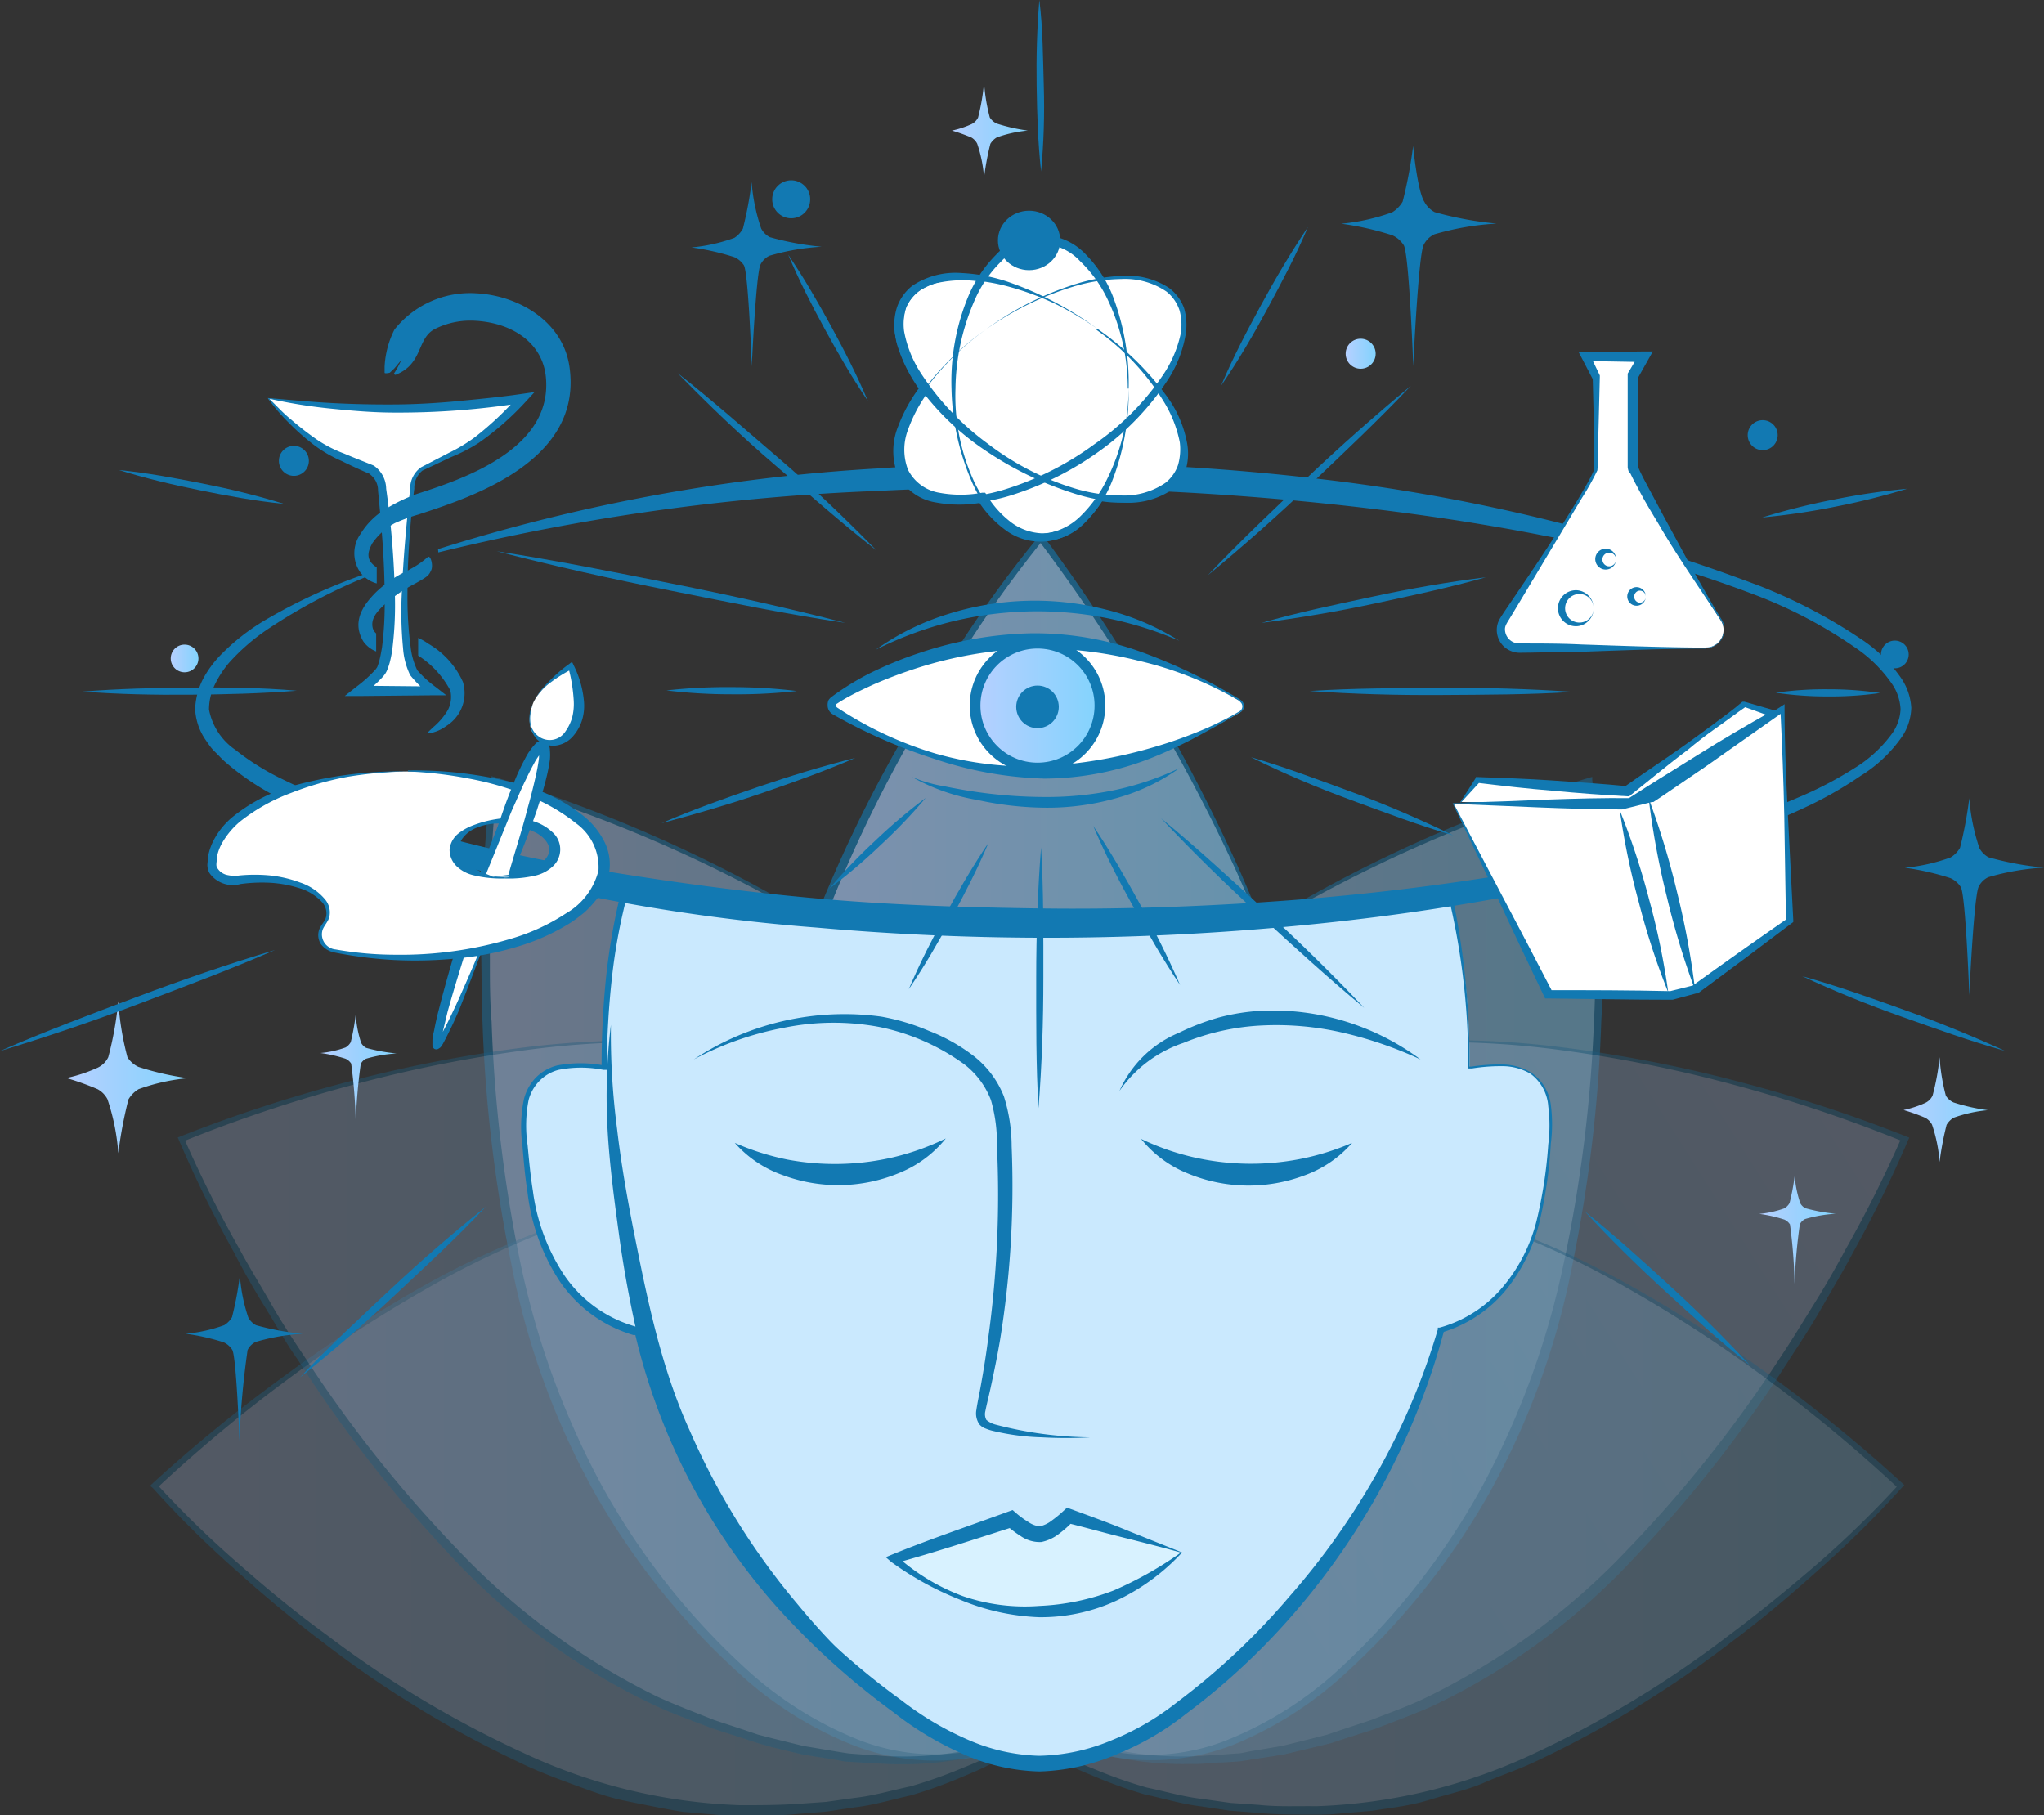 <?xml version="1.0" encoding="UTF-8"?> <svg xmlns="http://www.w3.org/2000/svg" xmlns:xlink="http://www.w3.org/1999/xlink" viewBox="0 0 143.07 127.07"><rect x="0" y="0" width="143.07" height="127.07" fill="#333333" stroke="none"/> <defs> <style>.cls-1{opacity:0.6;}.cls-2{opacity:0.7;}.cls-3{fill:url(#New_Gradient_Swatch_1);}.cls-4{fill:#1279b2;}.cls-5{fill:url(#New_Gradient_Swatch_1-2);}.cls-6{opacity:0.4;}.cls-7{fill:url(#New_Gradient_Swatch_1-3);}.cls-8{fill:url(#New_Gradient_Swatch_1-4);}.cls-9{fill:url(#New_Gradient_Swatch_1-5);}.cls-10{fill:url(#New_Gradient_Swatch_1-6);}.cls-11{fill:url(#New_Gradient_Swatch_1-7);}.cls-12{fill:#cae9fe;}.cls-13{fill:#d8f2ff;}.cls-14{fill:#fff;}.cls-15{fill:url(#New_Gradient_Swatch_1-8);}.cls-16{fill:url(#New_Gradient_Swatch_1-9);}.cls-17{fill:url(#New_Gradient_Swatch_1-10);}.cls-18{fill:url(#New_Gradient_Swatch_1-11);}.cls-19{fill:url(#New_Gradient_Swatch_1-12);}.cls-20{fill:url(#New_Gradient_Swatch_1-13);}.cls-21{fill:url(#New_Gradient_Swatch_1-14);}.cls-22{fill:url(#New_Gradient_Swatch_1-15);}.cls-23{fill:url(#New_Gradient_Swatch_1-16);}.cls-24{stroke:#1279b2;stroke-miterlimit:10;stroke-width:0.75px;fill:url(#New_Gradient_Swatch_1-17);}</style> <linearGradient id="New_Gradient_Swatch_1" x1="33.96" y1="88.84" x2="81.82" y2="88.84" gradientUnits="userSpaceOnUse"> <stop offset="0" stop-color="#b6d0ff"></stop> <stop offset="1" stop-color="#82d3fd"></stop> </linearGradient> <linearGradient id="New_Gradient_Swatch_1-2" x1="64.08" y1="88.84" x2="111.94" y2="88.84" xlink:href="#New_Gradient_Swatch_1"></linearGradient> <linearGradient id="New_Gradient_Swatch_1-3" x1="126.53" y1="75.85" x2="76.28" y2="107.6" xlink:href="#New_Gradient_Swatch_1"></linearGradient> <linearGradient id="New_Gradient_Swatch_1-4" x1="63.63" y1="105.06" x2="133.01" y2="105.06" xlink:href="#New_Gradient_Swatch_1"></linearGradient> <linearGradient id="New_Gradient_Swatch_1-5" x1="10.78" y1="105.06" x2="80.16" y2="105.06" xlink:href="#New_Gradient_Swatch_1"></linearGradient> <linearGradient id="New_Gradient_Swatch_1-6" x1="12.7" y1="98.05" x2="83.45" y2="98.05" xlink:href="#New_Gradient_Swatch_1"></linearGradient> <linearGradient id="New_Gradient_Swatch_1-7" x1="52.56" y1="79.55" x2="93.15" y2="79.55" xlink:href="#New_Gradient_Swatch_1"></linearGradient> <linearGradient id="New_Gradient_Swatch_1-8" x1="113.38" y1="63.1" x2="116.76" y2="63.1" xlink:href="#New_Gradient_Swatch_1"></linearGradient> <linearGradient id="New_Gradient_Swatch_1-9" x1="115.4" y1="62.6" x2="118.63" y2="62.6" xlink:href="#New_Gradient_Swatch_1"></linearGradient> <linearGradient id="New_Gradient_Swatch_1-10" x1="4.65" y1="75.38" x2="13.15" y2="75.38" xlink:href="#New_Gradient_Swatch_1"></linearGradient> <linearGradient id="New_Gradient_Swatch_1-11" x1="133.25" y1="77.72" x2="139.13" y2="77.72" xlink:href="#New_Gradient_Swatch_1"></linearGradient> <linearGradient id="New_Gradient_Swatch_1-12" x1="66.6" y1="9.11" x2="71.94" y2="9.11" xlink:href="#New_Gradient_Swatch_1"></linearGradient> <linearGradient id="New_Gradient_Swatch_1-13" x1="123.13" y1="86.09" x2="128.48" y2="86.09" xlink:href="#New_Gradient_Swatch_1"></linearGradient> <linearGradient id="New_Gradient_Swatch_1-14" x1="22.42" y1="74.82" x2="27.77" y2="74.82" xlink:href="#New_Gradient_Swatch_1"></linearGradient> <linearGradient id="New_Gradient_Swatch_1-15" x1="11.95" y1="46.09" x2="13.89" y2="46.09" xlink:href="#New_Gradient_Swatch_1"></linearGradient> <linearGradient id="New_Gradient_Swatch_1-16" x1="94.18" y1="24.76" x2="96.29" y2="24.76" xlink:href="#New_Gradient_Swatch_1"></linearGradient> <linearGradient id="New_Gradient_Swatch_1-17" x1="68.26" y1="49.39" x2="76.99" y2="49.39" xlink:href="#New_Gradient_Swatch_1"></linearGradient> </defs> <title>Asset 3</title> <g id="Layer_2" data-name="Layer 2"> <g id="Layer_1-2" data-name="Layer 1"> <g class="cls-1"> <g class="cls-2"> <path class="cls-3" d="M74,80.26c11.1,18,9.54,32.46.84,39.4s-21.24,3.69-32.34-14.27-8.35-47.61-7.86-50.75C34.61,54.63,62.87,62.31,74,80.26Z"></path> <path class="cls-4" d="M74,80.26a56.93,56.93,0,0,1,6.86,15.43,36.11,36.11,0,0,1,1.09,8.4,23.25,23.25,0,0,1-1.59,8.32,18.07,18.07,0,0,1-4.88,6.91,15.63,15.63,0,0,1-7.6,3.73,15.84,15.84,0,0,1-8.43-1,26.26,26.26,0,0,1-7.24-4.49,50.76,50.76,0,0,1-10.66-13.2,53.81,53.81,0,0,1-5.78-16,100.2,100.2,0,0,1-2-16.86c-.07-1.41-.05-2.83-.08-4.24s0-2.83.08-4.24c.1-2.83.26-5.65.63-8.47l0-.22.22.06a99,99,0,0,1,21.9,9.66,72.07,72.07,0,0,1,9.66,7.07A46.44,46.44,0,0,1,74,80.26Zm0,0a46.39,46.39,0,0,0-7.81-9,71.93,71.93,0,0,0-9.7-7,98.7,98.7,0,0,0-21.9-9.45l.25-.16c-.34,2.78-.48,5.61-.55,8.42-.06,1.41,0,2.82,0,4.23s0,2.82.12,4.22A99.6,99.6,0,0,0,36.4,88.28,57.69,57.69,0,0,0,42.13,104a50.16,50.16,0,0,0,10.42,13.12,25.75,25.75,0,0,0,7.06,4.46,14.6,14.6,0,0,0,15.63-2.56,17.76,17.76,0,0,0,4.85-6.75,23,23,0,0,0,1.64-8.21,35.94,35.94,0,0,0-1-8.37A56.86,56.86,0,0,0,74,80.26Z"></path> </g> <g class="cls-2"> <path class="cls-5" d="M71.92,80.26c-11.1,18-9.54,32.46-.84,39.4s21.24,3.69,32.34-14.27,8.35-47.61,7.86-50.75C111.28,54.63,83,62.31,71.92,80.26Z"></path> <path class="cls-4" d="M71.92,80.26A56.86,56.86,0,0,0,65.2,95.73a35.94,35.94,0,0,0-1,8.37,23,23,0,0,0,1.64,8.21,17.76,17.76,0,0,0,4.85,6.75,14.6,14.6,0,0,0,15.63,2.56,25.75,25.75,0,0,0,7.06-4.46A50.16,50.16,0,0,0,103.77,104a57.69,57.69,0,0,0,5.72-15.76,99.6,99.6,0,0,0,2.08-16.74c.08-1.41.08-2.82.12-4.22s0-2.82,0-4.23c-.07-2.81-.21-5.64-.55-8.42l.25.16a98.7,98.7,0,0,0-21.9,9.45,71.93,71.93,0,0,0-9.7,7A46.39,46.39,0,0,0,71.92,80.26Zm0,0a46.43,46.43,0,0,1,7.75-9.09,72.07,72.07,0,0,1,9.66-7.07,99,99,0,0,1,21.9-9.66l.22-.06,0,.22c.37,2.82.53,5.64.63,8.47.07,1.41.05,2.83.08,4.24s0,2.83-.08,4.24a100.2,100.2,0,0,1-2,16.86,53.81,53.81,0,0,1-5.78,16,50.76,50.76,0,0,1-10.66,13.2,26.26,26.26,0,0,1-7.24,4.49A15.84,15.84,0,0,1,78,123a15.63,15.63,0,0,1-7.6-3.73,18.07,18.07,0,0,1-4.88-6.91A23.25,23.25,0,0,1,64,104.1a36.11,36.11,0,0,1,1.09-8.4A56.93,56.93,0,0,1,71.92,80.26Z"></path> </g> <g class="cls-6"> <path class="cls-7" d="M85.18,75.77C66,84.13,59.75,98,63.8,110s16.83,17.61,36,9.25,32.31-36.42,33.53-39.52C133.37,79.73,104.39,67.41,85.18,75.77Z"></path> <path class="cls-4" d="M85.18,75.77a48.32,48.32,0,0,0-14.51,9.56c-4.06,4.11-7.18,9.4-7.77,15.21a21.78,21.78,0,0,0,.83,8.58,20.24,20.24,0,0,0,4.09,7.55,17.68,17.68,0,0,0,7,4.86,22.39,22.39,0,0,0,8.47,1.41c.72,0,1.44-.09,2.16-.12l1.08-.08c.36,0,.71-.11,1.07-.17l2.14-.36,2.11-.52,1.05-.27,1-.34,2.06-.68c1.35-.53,2.71-1,4-1.64a48.84,48.84,0,0,0,13.9-10.23,90.87,90.87,0,0,0,10.82-13.62c.81-1.21,1.56-2.46,2.33-3.69s1.49-2.5,2.18-3.78a85,85,0,0,0,3.9-7.79l.11.25A100.34,100.34,0,0,0,121.6,76a93.44,93.44,0,0,0-12.1-2.46,62.18,62.18,0,0,0-12.32-.48A37.31,37.31,0,0,0,85.18,75.77Zm0,0a37.36,37.36,0,0,1,12-2.81,62.33,62.33,0,0,1,12.36.38,93.68,93.68,0,0,1,12.15,2.37,100.64,100.64,0,0,1,11.77,3.85l.18.07-.08.18a85.28,85.28,0,0,1-3.86,7.87c-.68,1.29-1.44,2.54-2.16,3.81S126,94,125.22,95.2A91.46,91.46,0,0,1,114.43,109a46.4,46.4,0,0,1-14.1,10.39c-1.34.6-2.72,1.1-4.08,1.63l-2.1.67-1,.33-1.07.26-2.14.51c-.72.13-1.45.23-2.18.35-.36.05-.72.12-1.09.16l-1.1.07c-.73,0-1.47.14-2.2.1A22.9,22.9,0,0,1,74.67,122a18.13,18.13,0,0,1-7.16-5,20.62,20.62,0,0,1-4.11-7.72,22.09,22.09,0,0,1-.77-8.71,22.56,22.56,0,0,1,2.67-8.32,29.91,29.91,0,0,1,5.27-7A48.39,48.39,0,0,1,85.18,75.77Z"></path> </g> <g class="cls-6"> <path class="cls-8" d="M91.83,83.37c-19.16.49-28.43,10.44-28.2,22.41s9.9,21.44,29.06,20.95S131.08,106.29,133,104C133,104,111,82.88,91.83,83.37Z"></path> <path class="cls-4" d="M91.83,83.37A40.74,40.74,0,0,0,76.3,86.68a21.19,21.19,0,0,0-11,11,19.44,19.44,0,0,0-1.45,7.75,20.43,20.43,0,0,0,1.54,7.72,20,20,0,0,0,11.13,10.65,32.25,32.25,0,0,0,3.73,1.32c1.29.27,2.57.65,3.89.8l2,.28,2,.14c1.32.14,2.65.07,4,.09a38.73,38.73,0,0,0,15.3-3.72A73.32,73.32,0,0,0,121,114.48c2.14-1.59,4.19-3.28,6.19-5a70.37,70.37,0,0,0,5.71-5.56v.28a103.67,103.67,0,0,0-9-7.5A95.17,95.17,0,0,0,114,90.22a61.39,61.39,0,0,0-10.67-4.87A34.63,34.63,0,0,0,91.83,83.37Zm0,0a34.68,34.68,0,0,1,11.56,1.89A61.54,61.54,0,0,1,114.13,90a95.43,95.43,0,0,1,9.9,6.37,104,104,0,0,1,9.12,7.45l.14.13-.13.14a70.65,70.65,0,0,1-5.7,5.65c-2,1.79-4,3.51-6.17,5.12a73.92,73.92,0,0,1-13.68,8.38c-1.21.59-2.48,1-3.72,1.54s-2.57.81-3.85,1.21-2.64.55-4,.76l-2,.17a16.43,16.43,0,0,1-2,.1c-1.34,0-2.69,0-4-.12l-2-.16-2-.3c-1.34-.16-2.63-.56-3.94-.84a32.81,32.81,0,0,1-3.79-1.38,20.52,20.52,0,0,1-11.29-11,20.8,20.8,0,0,1-1.5-7.88A19.75,19.75,0,0,1,65,97.53a21.4,21.4,0,0,1,11.22-11A40.81,40.81,0,0,1,91.83,83.37Z"></path> </g> <g class="cls-6"> <path class="cls-9" d="M52,83.37c19.16.49,28.43,10.44,28.2,22.41s-9.9,21.44-29.06,20.95S12.71,106.29,10.78,104C10.78,104,32.8,82.88,52,83.37Z"></path> <path class="cls-4" d="M52,83.37a40.81,40.81,0,0,1,15.59,3.18,21.4,21.4,0,0,1,11.22,11,19.75,19.75,0,0,1,1.54,7.86,20.8,20.8,0,0,1-1.5,7.88,20.52,20.52,0,0,1-11.29,11,32.81,32.81,0,0,1-3.79,1.38c-1.31.29-2.61.69-3.94.84l-2,.3-2,.16c-1.34.15-2.68.09-4,.13a16.43,16.43,0,0,1-2-.1l-2-.17c-1.33-.21-2.65-.49-4-.76s-2.59-.75-3.85-1.21-2.52-.95-3.72-1.54a73.92,73.92,0,0,1-13.68-8.38c-2.13-1.61-4.19-3.33-6.17-5.12a70.65,70.65,0,0,1-5.7-5.65L10.5,104l.14-.13a104,104,0,0,1,9.12-7.45A95.43,95.43,0,0,1,29.66,90,61.54,61.54,0,0,1,40.4,85.26,34.68,34.68,0,0,1,52,83.37Zm0,0a34.63,34.63,0,0,0-11.53,2,61.39,61.39,0,0,0-10.67,4.87,95.18,95.18,0,0,0-9.82,6.43,103.68,103.68,0,0,0-9,7.5v-.28a70.38,70.38,0,0,0,5.71,5.56c2,1.76,4.05,3.45,6.19,5a73.32,73.32,0,0,0,13.63,8.19,38.73,38.73,0,0,0,15.3,3.72c1.32,0,2.65,0,4-.09l2-.14,2-.28c1.32-.14,2.59-.53,3.89-.8a32.26,32.26,0,0,0,3.73-1.32,20,20,0,0,0,11.13-10.65A20.43,20.43,0,0,0,80,105.39a19.44,19.44,0,0,0-1.45-7.75,21.19,21.19,0,0,0-11-11A40.74,40.74,0,0,0,52,83.37Z"></path> </g> <g class="cls-6"> <path class="cls-10" d="M60.89,75.77C80.1,84.13,86.32,98,82.27,110s-16.83,17.61-36,9.25S13.92,82.84,12.7,79.73C12.7,79.73,41.68,67.41,60.89,75.77Z"></path> <path class="cls-4" d="M60.89,75.77a48.39,48.39,0,0,1,14.6,9.46,29.91,29.91,0,0,1,5.27,7,22.56,22.56,0,0,1,2.67,8.32,22.09,22.09,0,0,1-.77,8.71,20.62,20.62,0,0,1-4.11,7.72,18.13,18.13,0,0,1-7.16,5,22.9,22.9,0,0,1-8.65,1.51c-.74,0-1.47-.07-2.2-.1l-1.1-.07c-.36,0-.73-.11-1.09-.16-.72-.12-1.45-.22-2.18-.35L54,122.29,53,122l-1-.33-2.1-.67c-1.37-.53-2.74-1-4.08-1.63A46.4,46.4,0,0,1,31.64,109,91.46,91.46,0,0,1,20.86,95.2C20,94,19.31,92.72,18.54,91.48S17.06,89,16.38,87.67a85.27,85.27,0,0,1-3.86-7.87l-.08-.18.18-.07A100.63,100.63,0,0,1,24.4,75.71a93.68,93.68,0,0,1,12.15-2.37A62.33,62.33,0,0,1,48.9,73,37.36,37.36,0,0,1,60.89,75.77Zm0,0a37.31,37.31,0,0,0-12-2.71,62.18,62.18,0,0,0-12.32.48A93.44,93.44,0,0,0,24.47,76a100.34,100.34,0,0,0-11.7,3.92l.11-.25a85,85,0,0,0,3.9,7.79c.69,1.28,1.46,2.52,2.18,3.78s1.52,2.48,2.33,3.69a90.87,90.87,0,0,0,10.82,13.62A48.84,48.84,0,0,0,46,118.76c1.31.6,2.67,1.11,4,1.64l2.06.68,1,.34,1.05.27,2.11.52,2.14.36c.36.06.71.12,1.07.17l1.08.08c.72,0,1.44.15,2.16.12a22.39,22.39,0,0,0,8.47-1.41,17.68,17.68,0,0,0,7-4.86,20.24,20.24,0,0,0,4.09-7.55,21.78,21.78,0,0,0,.83-8.58c-.59-5.81-3.7-11.1-7.77-15.21A48.32,48.32,0,0,0,60.89,75.77Z"></path> </g> <path class="cls-11" d="M93.15,86.87c0,23.14-9.09,34.58-20.29,34.58S52.56,110,52.56,86.87,70.76,40,72.86,37.66C72.86,37.66,93.15,63.73,93.15,86.87Z"></path> <path class="cls-4" d="M93.15,86.87a63.58,63.58,0,0,1-2.22,17.69,34.48,34.48,0,0,1-3.56,8.2,20.37,20.37,0,0,1-6.19,6.42A15.67,15.67,0,0,1,64.1,119,20.81,20.81,0,0,1,58,112.41a33.13,33.13,0,0,1-3.53-8.25,62.72,62.72,0,0,1-2.21-17.77,56.8,56.8,0,0,1,3.18-17.63,96.75,96.75,0,0,1,7.33-16.35c1.44-2.62,3-5.16,4.66-7.65a81.34,81.34,0,0,1,5.3-7.24l.16-.2.15.21a124.47,124.47,0,0,1,7.45,11.29,125.06,125.06,0,0,1,6.23,12,92.53,92.53,0,0,1,4.57,12.71A57.35,57.35,0,0,1,93.15,86.87Zm0,0a57.29,57.29,0,0,0-2-13.32A92.37,92.37,0,0,0,86.5,60.9,124.81,124.81,0,0,0,80.2,49a124.17,124.17,0,0,0-7.51-11.19H73A81.07,81.07,0,0,0,67.81,45c-1.61,2.5-3.16,5-4.58,7.65A96.14,96.14,0,0,0,56.07,69c-.5,1.4-.82,2.85-1.25,4.27s-.63,2.89-1,4.34-.43,2.93-.66,4.39-.18,3-.28,4.43A62.13,62.13,0,0,0,55,104a32.63,32.63,0,0,0,3.42,8.16,20.37,20.37,0,0,0,5.93,6.46,15.33,15.33,0,0,0,16.71.33,20.14,20.14,0,0,0,6.16-6.3,34.31,34.31,0,0,0,3.61-8.13A63.51,63.51,0,0,0,93.15,86.87Z"></path> </g> <path class="cls-12" d="M107.13,75.11c-1.14-.73-2.7-.57-4.09-.38h-.18a52.63,52.63,0,0,0-1.44-12.64A171.35,171.35,0,0,1,72,64.56a170,170,0,0,1-28.28-2.32,45.78,45.78,0,0,0-1.42,10c0,.83,0,1.67-.05,2.5h-.05c-1.39-.19-2.95-.35-4.09.38-1.51,1-1.52,2.91-1.38,4.56a24.11,24.11,0,0,0,1.57,7.89,9.68,9.68,0,0,0,6.14,5.55h.3c2,8,6.37,18.08,19,27,1.89,1.33,5.37,3.36,9.13,3.36a17,17,0,0,0,9-3.2,50.74,50.74,0,0,0,19-27.15,9.69,9.69,0,0,0,6.08-5.53,24.11,24.11,0,0,0,1.57-7.89C108.66,78,108.64,76.07,107.13,75.11Z"></path> <path class="cls-4" d="M107.11,75.15a3.88,3.88,0,0,0-2-.52,12.59,12.59,0,0,0-2.08.16h-.26v-.07a50.2,50.2,0,0,0-1.54-12.6l.2.13A158.56,158.56,0,0,1,72.59,65c-4.84,0-9.68-.18-14.5-.62s-9.62-1.06-14.38-1.92L44,62.3a39.78,39.78,0,0,0-1.17,6.16,59.56,59.56,0,0,0-.36,6.27v.16h-.23a8,8,0,0,0-3.15,0,2.87,2.87,0,0,0-1.31.75A3,3,0,0,0,37,77a9.31,9.31,0,0,0-.07,3.16c.1,1.07.2,2.14.37,3.2a13.91,13.91,0,0,0,2.2,5.91,9,9,0,0,0,5,3.59H45L45,93A43.37,43.37,0,0,0,55.1,111.87a52.06,52.06,0,0,0,8,7.15,21.57,21.57,0,0,0,4.57,2.72,13.25,13.25,0,0,0,5.06,1.16,13.7,13.7,0,0,0,5.09-1.09,18.37,18.37,0,0,0,4.57-2.66,48.1,48.1,0,0,0,7.83-7.36A50.87,50.87,0,0,0,96.44,103a48,48,0,0,0,4.2-9.94l0-.13.13,0a8.84,8.84,0,0,0,4.38-2.8,11.53,11.53,0,0,0,2.41-4.71,31.4,31.4,0,0,0,.81-5.31,10.47,10.47,0,0,0,0-2.67A3.09,3.09,0,0,0,107.11,75.15Zm.05-.08a3.21,3.21,0,0,1,1.39,2.27,10.6,10.6,0,0,1,0,2.71,31.56,31.56,0,0,1-.76,5.35,12.21,12.21,0,0,1-2.36,4.87,9.25,9.25,0,0,1-4.51,3l.17-.17A49.84,49.84,0,0,1,91,112.43a47.62,47.62,0,0,1-8,7.55,19.42,19.42,0,0,1-4.8,2.8A14.72,14.72,0,0,1,72.77,124a13.86,13.86,0,0,1-5.47-1.27,22.58,22.58,0,0,1-4.74-2.86,53,53,0,0,1-8.14-7.34,43.81,43.81,0,0,1-10-19.3l.29.22h-.38a9.48,9.48,0,0,1-5.23-3.88,14.4,14.4,0,0,1-2.18-6.13c-.17-1.07-.26-2.15-.35-3.22a9.61,9.61,0,0,1,.1-3.27,3.34,3.34,0,0,1,.8-1.48A3.19,3.19,0,0,1,39,74.58a8.7,8.7,0,0,1,3.27,0h0l-.16.15a59.9,59.9,0,0,1,.31-6.31,44.79,44.79,0,0,1,1.11-6.23l0-.19.2,0c4.76.76,9.56,1.29,14.37,1.62s9.62.51,14.44.47,9.64-.18,14.44-.55,9.6-.88,14.37-1.65l.16,0,0,.15a55.8,55.8,0,0,1,1.35,12.69l-.07-.07H103a12.71,12.71,0,0,1,2.1-.15A4,4,0,0,1,107.16,75.07Z"></path> <path class="cls-4" d="M51.43,80a17.87,17.87,0,0,0,3.69,1.17A18,18,0,0,0,62.56,81a17.65,17.65,0,0,0,3.64-1.31,8,8,0,0,1-3.27,2.42,11.1,11.1,0,0,1-8.13.15A8,8,0,0,1,51.43,80Z"></path> <path class="cls-4" d="M94.64,80a8,8,0,0,1-3.37,2.29,11.1,11.1,0,0,1-8.13-.15,8,8,0,0,1-3.27-2.42A17.65,17.65,0,0,0,83.51,81a18,18,0,0,0,7.44.14A17.87,17.87,0,0,0,94.64,80Z"></path> <path class="cls-4" d="M48.56,74.16a19.09,19.09,0,0,1,13.12-3,15.32,15.32,0,0,1,3.34,1,12.58,12.58,0,0,1,3.07,1.71,6.69,6.69,0,0,1,2.18,2.88,11.65,11.65,0,0,1,.54,3.49A67.19,67.19,0,0,1,70,93.79c-.19,1.12-.42,2.24-.66,3.35-.12.55-.27,1.13-.37,1.64a.86.86,0,0,0,.07.61,1.68,1.68,0,0,0,.61.32,27.05,27.05,0,0,0,6.66.9,30.5,30.5,0,0,1-3.4,0,16.45,16.45,0,0,1-3.41-.45A3.14,3.14,0,0,1,69,100a1.06,1.06,0,0,1-.45-.3,1.35,1.35,0,0,1-.21-1c.09-.61.21-1.12.31-1.69.2-1.11.38-2.22.52-3.34a72.71,72.71,0,0,0,.61-13.47A10.79,10.79,0,0,0,69.36,77a5.76,5.76,0,0,0-1.85-2.49,15.31,15.31,0,0,0-6-2.63,17.35,17.35,0,0,0-6.63.06A21.94,21.94,0,0,0,48.56,74.16Z"></path> <path class="cls-4" d="M99.43,74.16A27.71,27.71,0,0,0,94,72.29a20.67,20.67,0,0,0-5.64-.51A16.5,16.5,0,0,0,82.84,73a8.89,8.89,0,0,0-4.48,3.36,7.79,7.79,0,0,1,4.17-4.07,16.49,16.49,0,0,1,2.79-1.07,14.73,14.73,0,0,1,3-.47,17.23,17.23,0,0,1,5.89.76A17.43,17.43,0,0,1,99.43,74.16Z"></path> <path class="cls-13" d="M82.69,108.68A15.31,15.31,0,0,1,73,112.79a15.84,15.84,0,0,1-10.43-3.68l8.2-2.79s1.21,1.08,2,1.06,2.05-1.29,2.05-1.29Z"></path> <path class="cls-4" d="M82.74,108.67A14.87,14.87,0,0,1,78.23,112a12.59,12.59,0,0,1-5.5,1.2A15.79,15.79,0,0,1,67.26,112a21.93,21.93,0,0,1-4.88-2.67L62,109l.48-.2c2.68-1.09,5.4-2,8.12-3l.28-.1.24.21a6.42,6.42,0,0,0,.88.64,1.65,1.65,0,0,0,.78.29,2.07,2.07,0,0,0,.82-.39,8.38,8.38,0,0,0,.85-.7l.24-.22.26.1c1.37.5,2.75,1,4.05,1.54Zm-.1,0c-1.44-.4-2.83-.75-4.15-1.08s-2.59-.69-3.86-1l.5-.13a6.88,6.88,0,0,1-.95.86,3,3,0,0,1-1.3.62,2.35,2.35,0,0,1-1.44-.42,7.42,7.42,0,0,1-1-.76l.52.11c-2.75.88-5.49,1.78-8.28,2.55l.09-.49a14.4,14.4,0,0,0,4.64,2.8,13.35,13.35,0,0,0,5.33.68,16.44,16.44,0,0,0,5.21-1.08A26.13,26.13,0,0,0,82.64,108.69Z"></path> <path class="cls-4" d="M30.66,38.44a126.24,126.24,0,0,1,30.79-5.65,165.45,165.45,0,0,1,31.37.79,128.39,128.39,0,0,1,30.44,7.47,36.7,36.7,0,0,1,7,3.68,10.26,10.26,0,0,1,2.86,2.81,4.12,4.12,0,0,1,.66,2,3.82,3.82,0,0,1-.63,2,9.82,9.82,0,0,1-2.92,2.77,27.51,27.51,0,0,1-3.44,2,56.51,56.51,0,0,1-7.33,2.89A111.71,111.71,0,0,1,104.15,63c-5.16.92-10.36,1.57-15.58,2a182.63,182.63,0,0,1-31.4-.07A130.86,130.86,0,0,1,26.34,58.8a44.71,44.71,0,0,1-7.26-3.18,18.54,18.54,0,0,1-3.32-2.29c-.26-.23-.49-.49-.74-.73s-.45-.55-.65-.84a4.13,4.13,0,0,1-.71-2.11,5,5,0,0,1,.54-2.1,7.49,7.49,0,0,1,1.22-1.68,15.1,15.1,0,0,1,3.15-2.47,39,39,0,0,1,7.14-3.27l.07.19a38.65,38.65,0,0,0-6.87,3.61A14.38,14.38,0,0,0,16,46.43,7.35,7.35,0,0,0,15,48a4,4,0,0,0-.37,1.67,4.41,4.41,0,0,0,1.85,2.82,17.38,17.38,0,0,0,3.18,2,49,49,0,0,0,7.14,2.85,107.84,107.84,0,0,0,15.09,3.56c5.11.85,10.25,1.54,15.42,2s10.35.62,15.54.69,10.37-.1,15.55-.44,10.34-.9,15.47-1.69a122.6,122.6,0,0,0,15.2-3.23,55.56,55.56,0,0,0,7.29-2.62,26.08,26.08,0,0,0,3.39-1.81,9.15,9.15,0,0,0,2.74-2.53,3.14,3.14,0,0,0,.54-1.64,3.46,3.46,0,0,0-.54-1.67,9.67,9.67,0,0,0-2.66-2.65A32.45,32.45,0,0,0,123,41.7a85.26,85.26,0,0,0-15-4.22c-5.09-1-10.24-1.72-15.4-2.25s-10.34-.86-15.53-1-10.38-.14-15.56.13a153.66,153.66,0,0,0-30.83,4.31Z"></path> <polygon class="cls-14" points="102.24 56.14 103.42 54.54 113.9 55.33 122.11 49.24 124.17 49.9 114.13 56.22 102.24 56.14"></polygon> <path class="cls-4" d="M102.21,56.16l1.09-1.71,0-.06h.09c1.75.06,3.5.12,5.25.24s3.5.23,5.24.4l-.2.06c1.4-1,2.82-1.92,4.21-2.91.69-.5,1.39-1,2.07-1.51s1.37-1,2-1.55l.06,0,.08,0,2.08.6.45.13-.4.27q-2.45,1.67-5,3.27c-1.66,1.08-3.32,2.15-5,3.18l-.1.06h-.11c-2,0-4.09-.1-6.09-.18Zm.07,0c2.08,0,4.1-.12,6.06-.19s3.87-.12,5.79-.1l-.21.06c1.66-1.07,3.35-2.11,5-3.14s3.38-2.05,5.09-3l.05.4-2-.72.14,0c-.7.48-1.38,1-2.08,1.49s-1.36,1-2,1.54c-1.35,1-2.67,2.12-4,3.17l-.08.07h-.12q-2.62-.14-5.24-.39c-1.75-.14-3.49-.34-5.23-.55l.13-.06Z"></path> <polygon class="cls-14" points="101.71 56.25 113.46 56.4 115.55 55.85 124.77 49.64 125.27 64.48 118.63 69.31 116.99 69.73 108.37 69.66 101.71 56.25"></polygon> <path class="cls-4" d="M101.68,56.23c3.76-.05,7.77-.19,11.78-.15h-.08l2.08-.56-.1,0c.76-.53,1.54-1,2.31-1.55s1.54-1,2.32-1.52l4.68-3,.24-.16v.28c0,2.47.11,4.95.23,7.42l.38,7.42v.13l-.12.09q-3.27,2.48-6.57,4.91l-.05,0-.07,0-1.64.44H117c-2.87,0-5.75-.06-8.62-.09h-.23l-.1-.21c-1.1-2.3-2.2-4.6-3.25-6.88Zm.06,0L105.3,63c1.16,2.19,2.29,4.35,3.41,6.52l-.33-.21c2.87,0,5.75,0,8.62.07h-.1l1.65-.41-.13.06q3.33-2.4,6.7-4.74l-.11.22-.12-7.42c-.05-2.47-.15-4.95-.27-7.42l.25.13L120.32,53c-.75.54-1.52,1.06-2.29,1.58s-1.52,1.05-2.3,1.56l-.05,0h-.05l-2.09.52h-.08C109.63,56.65,105.81,56.42,101.74,56.27Z"></path> <line class="cls-15" x1="113.38" y1="56.73" x2="116.76" y2="69.47"></line> <path class="cls-4" d="M113.38,56.73A51.51,51.51,0,0,1,115.44,63a50.9,50.9,0,0,1,1.33,6.47,50.91,50.91,0,0,1-2.05-6.27A51.51,51.51,0,0,1,113.38,56.73Z"></path> <line class="cls-16" x1="115.4" y1="55.89" x2="118.63" y2="69.31"></line> <path class="cls-4" d="M115.4,55.89a56.43,56.43,0,0,1,2,6.62,55.77,55.77,0,0,1,1.25,6.8,55.76,55.76,0,0,1-2-6.62A56.42,56.42,0,0,1,115.4,55.89Z"></path> <path class="cls-4" d="M8.32,32.9c2,.2,3.9.56,5.83.94s3.84.84,5.73,1.43c-2-.2-3.9-.55-5.83-.94S10.21,33.49,8.32,32.9Z"></path> <path class="cls-14" d="M36.14,60c-2,5.79-5.24,13.33-5.57,13.21s1.93-8,4-13.78,3.12-7.31,3.44-7.2S38.19,54.18,36.14,60Z"></path> <path class="cls-4" d="M36.14,60q-.91,2.65-1.93,5.27c-.66,1.75-1.32,3.51-2,5.24A28,28,0,0,1,31,73.07l-.11.17a.54.54,0,0,1-.09.1s0,0-.11.07a.28.28,0,0,1-.3,0,.32.32,0,0,1-.12-.19v-.08a.91.91,0,0,1,0-.12c0-.08,0-.13,0-.2,0-.25.07-.48.12-.71.09-.47.19-.93.31-1.38.46-1.82,1-3.63,1.51-5.42a87.56,87.56,0,0,1,3.95-10.54,10.81,10.81,0,0,1,1.45-2.45c.1-.07.17-.23.43-.16a.47.47,0,0,1,.17.41,3.61,3.61,0,0,1-.06.72c-.07.47-.19.92-.3,1.38C37.39,56.44,36.78,58.21,36.14,60Zm0,0c.6-1.77,1.18-3.55,1.61-5.37A11.6,11.6,0,0,0,38,53.23a3.46,3.46,0,0,0,0-.68c0-.27,0-.29-.23-.1a10.73,10.73,0,0,0-1.27,2.44c-.71,1.72-1.3,3.5-1.88,5.27s-1.15,3.55-1.69,5.34-1.12,3.57-1.61,5.36L31,72.2c-.05.22-.11.45-.14.66,0,.05,0,.11,0,.15v.06h0a.26.26,0,0,0-.08-.11.25.25,0,0,0-.23,0l0,0,0,0,.09-.12c.47-.76.87-1.63,1.27-2.47C33.44,67,34.86,63.49,36.14,60Z"></path> <path class="cls-14" d="M28.55,54c-7.6,0-13.76,2.92-13.76,6.51h0c0,.71.85,1.21,1.69,1.08a10.25,10.25,0,0,1,1.47-.1c2.77,0,5,1.06,5,2.38a1.33,1.33,0,0,1-.32.83,1.15,1.15,0,0,0,.87,1.86,27.51,27.51,0,0,0,5,.45c7.6,0,13.76-2.92,13.76-6.51S36.15,54,28.55,54Zm6.78,7.44c-1.95,0-3.52-.89-3.52-2s1.58-2,3.52-2,3.52.89,3.52,2S37.28,61.45,35.33,61.45Z"></path> <path class="cls-4" d="M28.55,54a28,28,0,0,0-4.19.37,21.57,21.57,0,0,0-4,1.14,13.06,13.06,0,0,0-3.56,2,5.57,5.57,0,0,0-1.26,1.51,3.32,3.32,0,0,0-.34.89c0,.32-.12.65,0,.83a1.08,1.08,0,0,0,.63.49,2.36,2.36,0,0,0,.93.05,11.28,11.28,0,0,1,2.15,0,8.53,8.53,0,0,1,2.09.49A3.87,3.87,0,0,1,22.79,63a1.43,1.43,0,0,1,.28,1.09c-.05.39-.38.68-.49,1a1.06,1.06,0,0,0,.92,1.37,24.09,24.09,0,0,0,4.17.37,27,27,0,0,0,8.23-1.16,14.29,14.29,0,0,0,3.71-1.73,4.82,4.82,0,0,0,2.28-3,3.78,3.78,0,0,0-1.57-3.31,12.82,12.82,0,0,0-3.55-2,21.27,21.27,0,0,0-4-1.14A28.14,28.14,0,0,0,28.55,54Zm0-.07a28,28,0,0,1,8.38,1.13,12,12,0,0,1,3.84,2,5.41,5.41,0,0,1,1.45,1.7A3.54,3.54,0,0,1,42.65,61a4.15,4.15,0,0,1-1,2.08,7.13,7.13,0,0,1-.77.81c-.29.23-.58.46-.88.66a15,15,0,0,1-3.94,1.76,21.14,21.14,0,0,1-4.2.79,29.36,29.36,0,0,1-4.25.1,29.66,29.66,0,0,1-4.21-.53,1.54,1.54,0,0,1-.95-.6A1.16,1.16,0,0,1,22.37,65c.18-.36.43-.57.47-.91a1.18,1.18,0,0,0-.25-.89,3.54,3.54,0,0,0-1.7-1.05,8.18,8.18,0,0,0-2-.36,11,11,0,0,0-2.06.09,2,2,0,0,1-2.17-.77,1.18,1.18,0,0,1-.14-.66l.06-.58a4,4,0,0,1,.39-1.08,5.29,5.29,0,0,1,1.43-1.7,11.81,11.81,0,0,1,3.82-2A27.94,27.94,0,0,1,28.55,54Z"></path> <path class="cls-4" d="M35.33,61.49a8.23,8.23,0,0,1-2.25-.24A2.55,2.55,0,0,1,32,60.67a1.6,1.6,0,0,1-.53-1.21,1.64,1.64,0,0,1,.62-1.12,3.84,3.84,0,0,1,1-.56,8.09,8.09,0,0,1,2.2-.51,5,5,0,0,1,2.29.3,3.36,3.36,0,0,1,1.05.65,1.61,1.61,0,0,1,0,2.48,2.68,2.68,0,0,1-1.08.57A8.19,8.19,0,0,1,35.33,61.49Zm0-.07a4,4,0,0,0,2.05-.61c.58-.37,1.09-.86,1.07-1.35s-.51-1-1.11-1.25a6.26,6.26,0,0,0-2-.54,4,4,0,0,0-2.1.32c-.64.29-1.18.92-1.11,1.46s.57,1,1.15,1.36A4,4,0,0,0,35.33,61.41Z"></path> <path class="cls-14" d="M37.28,49.31c.49-1.37,2.68-2.66,2.68-2.66s.9,2.38.41,3.75S39,52.22,38.1,51.92,36.79,50.69,37.28,49.31Z"></path> <path class="cls-4" d="M37.28,49.31a4.77,4.77,0,0,1,1.1-1.56,10.32,10.32,0,0,1,1.47-1.28l.19-.14.11.23a7,7,0,0,1,.72,2.49,3.46,3.46,0,0,1-.13,1.36,3.14,3.14,0,0,1-.69,1.19,1.91,1.91,0,0,1-1.27.6,1.71,1.71,0,0,1-1.25-.5A2.28,2.28,0,0,1,37.28,49.31Zm0,0a2.83,2.83,0,0,0-.16,1.22,1.4,1.4,0,0,0,.56,1,1.31,1.31,0,0,0,1.91-.35,3.17,3.17,0,0,0,.47-1,3.9,3.9,0,0,0,.1-1.11,11.38,11.38,0,0,0-.38-2.35l.31.09a10.07,10.07,0,0,0-1.6,1A3.69,3.69,0,0,0,37.28,49.31Z"></path> <path class="cls-14" d="M34.52,61.37l1.14-.06L36.14,60c2-5.79,2.17-7.64,1.85-7.76s-1.39,1.41-3.44,7.2c-.21.58-.41,1.19-.62,1.8Z"></path> <path class="cls-4" d="M34.52,61.37l1.13-.14-.08.06c.44-1.57.95-3.11,1.35-4.68.22-.78.42-1.56.59-2.34.09-.39.16-.78.21-1.16a3,3,0,0,0,0-.53c0-.08,0-.14,0-.08a.26.26,0,0,0,.26.08h0l0,0a4,4,0,0,0-.61.88c-.19.34-.37.7-.54,1.06-.36.72-.66,1.47-1,2.2L34,61.23l0-.07Zm0,0-.6-.11h-.05l0-.06q.61-2.37,1.43-4.68c.27-.77.58-1.53.9-2.29.17-.38.35-.75.55-1.12A4.29,4.29,0,0,1,37.54,52l.09-.07.16-.08a.49.49,0,0,1,.54.15.88.88,0,0,1,.16.5,3.67,3.67,0,0,1,0,.68c-.06.42-.14.83-.24,1.23-.19.8-.44,1.59-.69,2.36-.54,1.54-1.12,3.07-1.79,4.55l0,.06h-.05Z"></path> <path class="cls-14" d="M119.43,45.36H106.36a1.27,1.27,0,0,1-1.07-2c2.19-3.42,6.48-10.18,6.48-10.58V26.41L111,25h4.07l-.78,1.36v6.4a111.3,111.3,0,0,0,6.17,10.68A1.27,1.27,0,0,1,119.43,45.36Z"></path> <path class="cls-4" d="M119.43,45.4c-2.89,0-5.77.12-8.66.22-1.44,0-2.89.06-4.33.07a1.63,1.63,0,0,1-1.21-.47,1.6,1.6,0,0,1-.46-1.23,1.49,1.49,0,0,1,.19-.64c.11-.2.2-.32.3-.48l.61-.9c1.62-2.39,3.24-4.78,4.72-7.25.35-.61.76-1.27,1-1.86,0-.66,0-1.43,0-2.13l-.11-4.33,0,.13-.75-1.44-.23-.44h.5l4.07-.05h.62l-.31.55-.77,1.37.05-.19c0,1.79,0,3.58,0,5.37v1s0,0,0,0l.06.13c.17.38.38.78.59,1.17l1.26,2.36c.86,1.56,1.69,3.15,2.58,4.7.45.78.88,1.55,1.36,2.31a1.32,1.32,0,0,1-1.15,2Zm0-.08a1.22,1.22,0,0,0,1.06-.63,1.18,1.18,0,0,0,0-1.21L119,41.25c-1-1.5-2-3-2.89-4.54-.46-.77-.93-1.53-1.35-2.33-.21-.4-.43-.79-.63-1.22L114,33a1.3,1.3,0,0,1-.07-.29v-1c0-1.79,0-3.58,0-5.37v-.11l0-.08.8-1.35.31.54L111,25.27l.28-.45.7,1.46,0,.06v.06l-.11,4.33c0,.73,0,1.42-.06,2.19a18.06,18.06,0,0,1-1.08,1.93l-4.45,7.43-.56.93c-.2.34-.38.56-.38.83a1,1,0,0,0,1,1c1.44,0,2.89,0,4.33.07C113.66,45.21,116.54,45.32,119.43,45.33Z"></path> <circle class="cls-14" cx="110.42" cy="42.57" r="1.13"></circle> <path class="cls-4" d="M111.55,42.57a1.26,1.26,0,0,1-1.13,1.26,1.26,1.26,0,1,1,0-2.51A1.27,1.27,0,0,1,111.55,42.57Zm0,0a1,1,0,1,0-1.13,1A1,1,0,0,0,111.55,42.57Z"></path> <circle class="cls-14" cx="112.51" cy="39.15" r="0.6"></circle> <path class="cls-4" d="M113.12,39.15a.73.73,0,1,1-.6-.73A.73.73,0,0,1,113.12,39.15Zm0,0a.48.48,0,1,0-.6.48A.49.49,0,0,0,113.12,39.15Z"></path> <circle class="cls-14" cx="114.67" cy="41.76" r="0.53"></circle> <path class="cls-4" d="M115.2,41.76a.65.65,0,1,1-.53-.65A.66.66,0,0,1,115.2,41.76Zm0,0a.42.42,0,0,0-.53-.4.43.43,0,0,0,0,.81A.42.42,0,0,0,115.2,41.76Z"></path> <path class="cls-14" d="M82.09,20.58c-1-1.08-2.87-1.37-5.06-1-1.09-1.72-2.54-2.78-4.15-2.78s-3.06,1.06-4.15,2.78c-2.19-.34-4,0-5.06,1-1.39,1.48-.87,4,1,6.62-1.91,2.6-2.43,5.14-1,6.62,1,1.08,2.87,1.37,5.06,1,1.09,1.72,2.54,2.78,4.15,2.78s3.06-1.06,4.15-2.78c2.19.34,4,0,5.06-1,1.39-1.48.87-4-1-6.62C83,24.6,83.48,22.06,82.09,20.58Z"></path> <path class="cls-4" d="M82.09,20.58A4,4,0,0,0,79.7,19.5a9.36,9.36,0,0,0-2.66.08h0v0a7.14,7.14,0,0,0-1.73-1.9,3.94,3.94,0,0,0-2.39-.82,4,4,0,0,0-2.35.87,7,7,0,0,0-1.67,1.92l-.05.08h-.1a8.37,8.37,0,0,0-3.07.06,3.06,3.06,0,0,0-2.25,1.7,4,4,0,0,0,.11,2.88A10.9,10.9,0,0,0,65,27l.14.19-.14.2a10.41,10.41,0,0,0-1.44,2.68,3.92,3.92,0,0,0,0,2.82,3,3,0,0,0,2.18,1.6,8.21,8.21,0,0,0,3,0l.22,0,.12.19a6.85,6.85,0,0,0,1.64,1.84,3.85,3.85,0,0,0,2.22.81,3.8,3.8,0,0,0,2.26-.76,6.93,6.93,0,0,0,1.7-1.83l.08-.12.14,0a8.37,8.37,0,0,0,3.06,0A3.15,3.15,0,0,0,82.5,33a4.17,4.17,0,0,0,0-3A10.29,10.29,0,0,0,81,27.23l0,0,0,0A10,10,0,0,0,82.67,24a4.55,4.55,0,0,0,.16-1.79A3,3,0,0,0,82.09,20.58Zm0,0a3,3,0,0,1,.76,1.62,4.58,4.58,0,0,1-.14,1.8,10.06,10.06,0,0,1-1.63,3.23v-.05a11.24,11.24,0,0,1,1.54,2.76,4.36,4.36,0,0,1,.1,3.15A3.44,3.44,0,0,1,80.2,35a8.75,8.75,0,0,1-3.21.07l.22-.1a7.41,7.41,0,0,1-1.76,2,4.11,4.11,0,0,1-5.18.05,7.51,7.51,0,0,1-1.83-2l.34.15a8.89,8.89,0,0,1-3.27,0,3.61,3.61,0,0,1-2.7-2,4.61,4.61,0,0,1,.06-3.34A11.08,11.08,0,0,1,64.45,27v.39a10.65,10.65,0,0,1-1.52-2.86,4.54,4.54,0,0,1,0-3.28,3.52,3.52,0,0,1,2.63-1.9,8.72,8.72,0,0,1,3.2,0l-.15.07a7.31,7.31,0,0,1,1.8-1.93,4.18,4.18,0,0,1,2.48-.83,4.23,4.23,0,0,1,2.44.89,7.21,7.21,0,0,1,1.73,1.95h0a9.41,9.41,0,0,1,2.68-.05A4,4,0,0,1,82.09,20.58Z"></path> <path class="cls-4" d="M79,27.2a17.12,17.12,0,0,1-1.17,6.51A8.52,8.52,0,0,1,76,36.52a4.15,4.15,0,0,1-6.2-.07A9.62,9.62,0,0,1,68,33.67,17.27,17.27,0,0,1,66.6,27.2a15.56,15.56,0,0,1,1.21-6.54,9.14,9.14,0,0,1,1.9-2.82,4.29,4.29,0,0,1,6.32,0,8.64,8.64,0,0,1,1.84,2.83A17.12,17.12,0,0,1,79,27.2Zm-.06,0a14.45,14.45,0,0,0-1.46-6.34,9.1,9.1,0,0,0-1.88-2.58,3.74,3.74,0,0,0-5.5,0,8.56,8.56,0,0,0-1.82,2.6,15.85,15.85,0,0,0-1.4,6.31,14.36,14.36,0,0,0,1.24,6.38A8.17,8.17,0,0,0,70,36.21a4.28,4.28,0,0,0,2.84,1.17,4.33,4.33,0,0,0,2.78-1.24,9.27,9.27,0,0,0,1.87-2.6A14.46,14.46,0,0,0,79,27.2Z"></path> <path class="cls-4" d="M76.79,23a20.44,20.44,0,0,1,4.92,4.79,8.06,8.06,0,0,1,1.38,3.22A4,4,0,0,1,83,32.87a3.21,3.21,0,0,1-1.08,1.48,5.42,5.42,0,0,1-3.41.82,13.81,13.81,0,0,1-3.4-.65,24,24,0,0,1-6.16-3A18.34,18.34,0,0,1,64,26.62a8.59,8.59,0,0,1-1.36-3.26,4.13,4.13,0,0,1,.14-1.84A3.27,3.27,0,0,1,63.86,20a5.44,5.44,0,0,1,3.45-.89,11.9,11.9,0,0,1,3.42.68A23.77,23.77,0,0,1,76.79,23Zm0,0a23.35,23.35,0,0,0-2.94-1.74,19.64,19.64,0,0,0-3.19-1.18,13.16,13.16,0,0,0-3.32-.49,5.12,5.12,0,0,0-3.06.81,2.64,2.64,0,0,0-.88,1.22,3.84,3.84,0,0,0-.12,1.55,8,8,0,0,0,1.21,3,18.87,18.87,0,0,0,4.64,4.88,19.15,19.15,0,0,0,6,3.11,11.34,11.34,0,0,0,3.34.52,5.11,5.11,0,0,0,3.1-.88,2.7,2.7,0,0,0,.89-1.26,4,4,0,0,0,.12-1.58A8.6,8.6,0,0,0,81.39,28,17,17,0,0,0,76.75,23.09Z"></path> <path class="cls-4" d="M69,23.07A18.58,18.58,0,0,0,64.25,28,8.11,8.11,0,0,0,63,31.1a3.87,3.87,0,0,0,.15,1.64,2.82,2.82,0,0,0,1,1.29,5.11,5.11,0,0,0,3.16.77,12.55,12.55,0,0,0,3.3-.63,21.06,21.06,0,0,0,6-3.08,18.37,18.37,0,0,0,4.74-4.76,8.26,8.26,0,0,0,1.3-3,3.79,3.79,0,0,0-.09-1.61,2.79,2.79,0,0,0-.91-1.31,5.16,5.16,0,0,0-3.16-.88,12.12,12.12,0,0,0-3.36.53A21.31,21.31,0,0,0,69,23.07Zm0,0a21.35,21.35,0,0,1,6.08-3.12,12.85,12.85,0,0,1,3.38-.64,5.39,5.39,0,0,1,3.35.83,3.12,3.12,0,0,1,1.07,1.43A4.17,4.17,0,0,1,83,23.35a8.39,8.39,0,0,1-1.27,3.26,18.83,18.83,0,0,1-4.82,5,21.61,21.61,0,0,1-6.2,3.08,12.45,12.45,0,0,1-3.44.55A5.45,5.45,0,0,1,64,34.27a3.09,3.09,0,0,1-1-1.45,4.08,4.08,0,0,1-.11-1.75,8.52,8.52,0,0,1,1.34-3.16A18.62,18.62,0,0,1,69,23.07Z"></path> <ellipse class="cls-4" cx="72.03" cy="16.83" rx="2.18" ry="2.08"></ellipse> <path class="cls-17" d="M8.28,70.07A20.29,20.29,0,0,0,8.92,74a1.8,1.8,0,0,0,.77.68,19.81,19.81,0,0,0,3.46.79,13.86,13.86,0,0,0-3.45.77,2.05,2.05,0,0,0-.71.72,30.78,30.78,0,0,0-.71,3.76,15.12,15.12,0,0,0-.76-3.78,1.69,1.69,0,0,0-.69-.7,19.39,19.39,0,0,0-2.18-.78,10.68,10.68,0,0,0,2.2-.73A1.57,1.57,0,0,0,7.58,74,24,24,0,0,0,8.28,70.07Z"></path> <path class="cls-18" d="M135.76,74a14,14,0,0,0,.44,2.7,1.25,1.25,0,0,0,.54.47,13.7,13.7,0,0,0,2.39.54,9.59,9.59,0,0,0-2.39.53,1.42,1.42,0,0,0-.49.5,21.3,21.3,0,0,0-.49,2.6,10.46,10.46,0,0,0-.53-2.62,1.17,1.17,0,0,0-.48-.48,13.4,13.4,0,0,0-1.51-.54,7.38,7.38,0,0,0,1.52-.5,1.08,1.08,0,0,0,.51-.51A16.56,16.56,0,0,0,135.76,74Z"></path> <path class="cls-19" d="M68.88,5.77a12.73,12.73,0,0,0,.4,2.45,1.13,1.13,0,0,0,.49.43,12.43,12.43,0,0,0,2.17.49,8.7,8.7,0,0,0-2.17.48,1.29,1.29,0,0,0-.45.45,19.33,19.33,0,0,0-.44,2.36,9.5,9.5,0,0,0-.48-2.37A1.06,1.06,0,0,0,68,9.63a12.18,12.18,0,0,0-1.37-.49A6.7,6.7,0,0,0,68,8.69a1,1,0,0,0,.46-.46A15,15,0,0,0,68.88,5.77Z"></path> <path class="cls-20" d="M125.61,89.87a36.08,36.08,0,0,0-.32-4.16.92.92,0,0,0-.39-.34,10.08,10.08,0,0,0-1.76-.4,7.05,7.05,0,0,0,1.76-.39,1,1,0,0,0,.36-.37,15.67,15.67,0,0,0,.36-1.91,7.69,7.69,0,0,0,.39,1.92.86.86,0,0,0,.35.35,11.91,11.91,0,0,0,2.13.39,9.54,9.54,0,0,0-2.14.37.8.8,0,0,0-.37.37A38.66,38.66,0,0,0,125.61,89.87Z"></path> <path class="cls-4" d="M98.92,25.63s-.28-7.73-.66-8.46a1.87,1.87,0,0,0-.8-.7,20.5,20.5,0,0,0-3.58-.81,14.34,14.34,0,0,0,3.57-.8,2.12,2.12,0,0,0,.73-.75,31.88,31.88,0,0,0,.73-3.89s.3,3.16.79,3.91a1.75,1.75,0,0,0,.72.72,24.22,24.22,0,0,0,4.34.8,19.42,19.42,0,0,0-4.36.75,1.62,1.62,0,0,0-.76.76C99.27,18,98.92,25.63,98.92,25.63Z"></path> <path class="cls-4" d="M16.76,100.85s-.21-5.82-.5-6.36a1.4,1.4,0,0,0-.6-.53A15.41,15.41,0,0,0,13,93.36a10.78,10.78,0,0,0,2.69-.6,1.6,1.6,0,0,0,.55-.56,24,24,0,0,0,.55-2.92,11.77,11.77,0,0,0,.59,2.94,1.32,1.32,0,0,0,.54.54,18.21,18.21,0,0,0,3.26.6,14.6,14.6,0,0,0-3.28.57,1.22,1.22,0,0,0-.57.57A59.17,59.17,0,0,0,16.76,100.85Z"></path> <path class="cls-4" d="M137.84,69.67s-.25-6.92-.59-7.57a1.67,1.67,0,0,0-.72-.63,18.35,18.35,0,0,0-3.2-.73,12.84,12.84,0,0,0,3.2-.72,1.9,1.9,0,0,0,.66-.67,28.53,28.53,0,0,0,.65-3.48,14,14,0,0,0,.71,3.5,1.57,1.57,0,0,0,.64.64,21.68,21.68,0,0,0,3.88.72,17.38,17.38,0,0,0-3.9.67,1.45,1.45,0,0,0-.68.68C138.15,62.87,137.84,69.67,137.84,69.67Z"></path> <path class="cls-4" d="M52.62,25.64s-.23-6.47-.55-7.07A1.56,1.56,0,0,0,51.4,18a17.14,17.14,0,0,0-3-.68,12,12,0,0,0,3-.67A1.78,1.78,0,0,0,52,16a26.65,26.65,0,0,0,.61-3.25A13.08,13.08,0,0,0,53.28,16a1.47,1.47,0,0,0,.6.6,20.24,20.24,0,0,0,3.63.67,16.23,16.23,0,0,0-3.65.63,1.36,1.36,0,0,0-.64.64C52.91,19.29,52.62,25.64,52.62,25.64Z"></path> <path class="cls-21" d="M24.9,78.61a36.08,36.08,0,0,0-.32-4.16.92.92,0,0,0-.39-.34,10.08,10.08,0,0,0-1.76-.4,7,7,0,0,0,1.76-.39,1,1,0,0,0,.36-.37A15.66,15.66,0,0,0,24.9,71,7.7,7.7,0,0,0,25.28,73a.86.86,0,0,0,.35.35,11.9,11.9,0,0,0,2.13.39,9.54,9.54,0,0,0-2.14.37.8.8,0,0,0-.37.37A38.66,38.66,0,0,0,24.9,78.61Z"></path> <circle class="cls-22" cx="12.92" cy="46.09" r="0.97"></circle> <circle class="cls-4" cx="55.38" cy="13.95" r="1.33"></circle> <circle class="cls-4" cx="123.38" cy="30.46" r="1.05"></circle> <circle class="cls-23" cx="95.24" cy="24.76" r="1.05"></circle> <circle class="cls-4" cx="132.63" cy="45.81" r="0.97"></circle> <circle class="cls-4" cx="20.57" cy="32.26" r="1.05"></circle> <path class="cls-4" d="M34.77,38.59c4.11.63,8.18,1.45,12.25,2.26s8.13,1.71,12.15,2.75C55.06,43,51,42.15,46.92,41.34S38.79,39.63,34.77,38.59Z"></path> <path class="cls-4" d="M46.65,48.33a37.7,37.7,0,0,1,4.56-.23,37.22,37.22,0,0,1,4.56.27,37.22,37.22,0,0,1-4.56.23A37.7,37.7,0,0,1,46.65,48.33Z"></path> <path class="cls-4" d="M5.79,48.41c2.5-.2,5-.26,7.49-.28s5,0,7.49.22c-2.5.2-5,.26-7.49.28S8.29,48.6,5.79,48.41Z"></path> <path class="cls-4" d="M46.31,57.62c2.2-.95,4.44-1.75,6.7-2.52s4.53-1.47,6.86-2.05c-2.2.95-4.44,1.75-6.7,2.52S48.63,57,46.31,57.62Z"></path> <path class="cls-4" d="M0,73.57C3.14,72.2,6.34,71,9.53,69.8s6.43-2.32,9.71-3.3c-3.13,1.37-6.34,2.56-9.53,3.77S3.28,72.58,0,73.57Z"></path> <path class="cls-4" d="M58.06,62.19a38.5,38.5,0,0,1,3.19-3.33,38,38,0,0,1,3.54-3,38,38,0,0,1-3.19,3.33A38.49,38.49,0,0,1,58.06,62.19Z"></path> <path class="cls-4" d="M21,96.41c2-2.14,4.18-4.14,6.32-6.15S31.7,86.31,34,84.47c-2,2.14-4.18,4.14-6.32,6.15S23.32,94.57,21,96.41Z"></path> <path class="cls-4" d="M63.61,69.24c.76-1.8,1.65-3.53,2.58-5.24s1.91-3.39,3-5c-.76,1.8-1.65,3.53-2.58,5.24S64.71,67.63,63.61,69.24Z"></path> <path class="cls-4" d="M104,40.41c-2.58.73-5.19,1.28-7.8,1.84s-5.24,1-7.9,1.35c2.57-.74,5.19-1.28,7.8-1.84S101.31,40.74,104,40.41Z"></path> <path class="cls-4" d="M133.49,34.21a48.83,48.83,0,0,1-5,1.25,48.2,48.2,0,0,1-5.14.76,48.2,48.2,0,0,1,5-1.25A48.83,48.83,0,0,1,133.49,34.21Z"></path> <path class="cls-4" d="M110.13,48.43c-3.08.2-6.15.2-9.23.22s-6.15-.06-9.23-.28c3.08-.2,6.15-.2,9.23-.22S107.05,48.22,110.13,48.43Z"></path> <path class="cls-4" d="M131.6,48.51a24.31,24.31,0,0,1-3.65.24,24,24,0,0,1-3.65-.26,24,24,0,0,1,3.65-.24A24.31,24.31,0,0,1,131.6,48.51Z"></path> <path class="cls-4" d="M101.73,58.48c-2.43-.71-4.8-1.61-7.17-2.48s-4.7-1.85-7-3c2.43.71,4.8,1.61,7.17,2.48S99.45,57.38,101.73,58.48Z"></path> <path class="cls-4" d="M140.34,73.56c-2.44-.68-4.82-1.54-7.19-2.38s-4.72-1.78-7-2.85c2.44.68,4.82,1.53,7.19,2.38S138,72.5,140.34,73.56Z"></path> <path class="cls-4" d="M95.49,70.55C93,68.49,90.6,66.29,88.21,64.1s-4.71-4.45-6.94-6.82c2.51,2.06,4.89,4.26,7.28,6.45S93.26,68.19,95.49,70.55Z"></path> <path class="cls-4" d="M122.46,95.54c-2.06-1.64-4-3.41-5.93-5.18s-3.81-3.61-5.59-5.55c2.06,1.64,4,3.41,5.93,5.18S120.68,93.61,122.46,95.54Z"></path> <path class="cls-4" d="M82.6,68.95c-1.18-1.76-2.24-3.6-3.26-5.45s-2-3.74-2.82-5.69c1.19,1.76,2.24,3.6,3.26,5.45S81.76,67,82.6,68.95Z"></path> <path class="cls-4" d="M72.69,77.57c-.18-3-.16-6.08-.16-9.13s.1-6.08.34-9.12c.18,3,.16,6.08.16,9.13S72.93,74.53,72.69,77.57Z"></path> <path class="cls-4" d="M47.43,26.12c2.46,1.92,4.79,4,7.13,6s4.61,4.18,6.79,6.41c-2.46-1.92-4.79-4-7.13-6S49.61,28.35,47.43,26.12Z"></path> <path class="cls-4" d="M55.17,17.83c1.1,1.61,2.07,3.3,3,5s1.82,3.44,2.58,5.24c-1.1-1.61-2.07-3.3-3-5S55.93,19.63,55.17,17.83Z"></path> <path class="cls-4" d="M98.76,27c-2.23,2.36-4.59,4.59-6.94,6.82s-4.77,4.39-7.28,6.45c2.23-2.36,4.59-4.59,6.94-6.82S96.25,29.08,98.76,27Z"></path> <path class="cls-4" d="M91.55,15.89c-.84,2-1.82,3.83-2.82,5.69S86.66,25.27,85.47,27c.84-2,1.81-3.83,2.82-5.69S90.37,17.65,91.55,15.89Z"></path> <path class="cls-4" d="M72.75,0C73,2,73,4,73.06,6s0,4-.19,6c-.22-2-.28-4-.31-6S72.58,2,72.75,0Z"></path> <path class="cls-14" d="M86.83,49.09a.45.45,0,0,1,0,.75C85,50.93,79.27,54.08,72.7,54.08a28.66,28.66,0,0,1-14.28-4.29.45.45,0,0,1,0-.72A27.2,27.2,0,0,1,72.7,44.89,28.62,28.62,0,0,1,86.83,49.09Z"></path> <path class="cls-4" d="M86.85,49a.51.51,0,0,1-.07.88l-.84.49c-.56.33-1.13.63-1.69.94A32.8,32.8,0,0,1,80.73,53a20.53,20.53,0,0,1-7.66,1.5,26.26,26.26,0,0,1-7.66-1.38A37.11,37.11,0,0,1,58.29,50a.72.72,0,0,1-.36-.65A.73.73,0,0,1,58,49a.89.89,0,0,1,.25-.25c.27-.2.54-.39.82-.57a18.59,18.59,0,0,1,1.71-1,26.8,26.8,0,0,1,3.62-1.49,26.17,26.17,0,0,1,7.72-1.36,21.93,21.93,0,0,1,7.72,1.29A38.59,38.59,0,0,1,86.85,49Zm-.05.09a25.22,25.22,0,0,0-7.11-2.84,28.42,28.42,0,0,0-7.51-.85,28.79,28.79,0,0,0-7.46,1.2,32.43,32.43,0,0,0-3.57,1.31c-.57.26-1.15.53-1.7.83-.28.15-.55.31-.81.48l-.11.07a.14.14,0,0,0,0,.08.15.15,0,0,0,.07.16,25.7,25.7,0,0,0,6.93,3.23,23.54,23.54,0,0,0,7.55.86,33.32,33.32,0,0,0,7.47-1.26,30.85,30.85,0,0,0,3.62-1.27c.59-.24,1.17-.53,1.74-.82.29-.15.56-.31.84-.47A.4.4,0,0,0,86.8,49.13Z"></path> <path class="cls-4" d="M61.3,45.48a17.65,17.65,0,0,1,5-2.48,20.2,20.2,0,0,1,11.11-.33,17.63,17.63,0,0,1,5.13,2.18,25.65,25.65,0,0,0-5.25-1.62,25.25,25.25,0,0,0-10.83.32A25.6,25.6,0,0,0,61.3,45.48Z"></path> <path class="cls-4" d="M63.84,54.39a10.28,10.28,0,0,0,2.31.66c.79.16,1.58.3,2.37.41a34,34,0,0,0,4.77.33A23.36,23.36,0,0,0,78,55.31a20.33,20.33,0,0,0,4.55-1.54,13.87,13.87,0,0,1-4.41,2.1,17.77,17.77,0,0,1-4.87.67A23,23,0,0,1,68.43,56,14.05,14.05,0,0,1,63.84,54.39Z"></path> <circle class="cls-24" cx="72.62" cy="49.39" r="4.37"></circle> <circle class="cls-4" cx="72.62" cy="49.48" r="1.49"></circle> <path class="cls-4" d="M42.76,71.74A51.42,51.42,0,0,0,43.19,79c.28,2.41.7,4.8,1.17,7.19.95,4.78,1.91,9.53,3.9,13.91a49.6,49.6,0,0,0,7.59,12.22,48.36,48.36,0,0,0,5,5.23,62.21,62.21,0,0,0,5.65,4.61A45.48,45.48,0,0,1,55,113a45.86,45.86,0,0,1-4.56-5.84A46.62,46.62,0,0,1,47,100.68a43,43,0,0,1-2.34-7c-.55-2.41-1-4.82-1.33-7.24s-.66-4.86-.8-7.31A41.68,41.68,0,0,1,42.76,71.74Z"></path> <path class="cls-14" d="M18.77,27.88a60.35,60.35,0,0,0,9,.71,66.82,66.82,0,0,0,8.79-.71,19.13,19.13,0,0,1-4.24,3.56c-.73.39-2.8,1.39-2.8,1.39a1.68,1.68,0,0,0-.71,1.38s-1.22,9.77,0,12.7a7,7,0,0,0,1.45,1.45H25.21a7.27,7.27,0,0,0,1.56-1.52c1.22-2.89,0-12.53,0-12.53a1.68,1.68,0,0,0-.72-1.38,32,32,0,0,1-3.43-1.59A18.71,18.71,0,0,1,18.77,27.88Z"></path> <path class="cls-4" d="M18.74,27.86c1.56.13,3,.27,4.49.35s3,.11,4.45.1,3-.1,4.44-.24,3-.29,4.42-.5l.88-.13-.6.65A19.94,19.94,0,0,1,33.51,31a11.81,11.81,0,0,1-1.94,1l-2,.94h0A1.55,1.55,0,0,0,29,34.21h0c-.17,1.22-.26,2.46-.35,3.69s-.13,2.47-.13,3.7a26.36,26.36,0,0,0,.22,3.67,5,5,0,0,0,.47,1.65,8.15,8.15,0,0,0,1.31,1.19l.72.56h-.91l-5.08.05H24.13l.86-.68a9.13,9.13,0,0,0,1.3-1.18l.1-.14a.87.87,0,0,0,.06-.15,3.81,3.81,0,0,0,.12-.4c.07-.28.12-.57.17-.86a24.17,24.17,0,0,0,.18-3.63c0-2.44-.22-4.9-.46-7.34v0h0a1.38,1.38,0,0,0-.57-1.14l.06,0c-.7-.29-1.38-.61-2.06-.94a9.4,9.4,0,0,1-2-1.18,16.77,16.77,0,0,1-1.69-1.5A13,13,0,0,1,18.74,27.86Zm.06,0c.49.47,1,1.05,1.59,1.52a20.92,20.92,0,0,0,1.76,1.37,8.93,8.93,0,0,0,1.94,1c.68.29,1.38.56,2.07.84h0l0,0a2,2,0,0,1,.87,1.62v0a63.49,63.49,0,0,1,.61,7.41,24.88,24.88,0,0,1-.17,3.75,7.57,7.57,0,0,1-.19,1,4.58,4.58,0,0,1-.16.48,1.46,1.46,0,0,1-.13.27,2.18,2.18,0,0,1-.17.23,9.68,9.68,0,0,1-1.45,1.29L25.21,48l5.08.05-.2.57a8.49,8.49,0,0,1-1.38-1.36,5.15,5.15,0,0,1-.5-1.91,26.2,26.2,0,0,1-.09-3.74c.1-2.48.33-4.95.59-7.41v0a1.82,1.82,0,0,1,.76-1.49h0l1.93-1a11.45,11.45,0,0,0,1.83-1.1,22.26,22.26,0,0,0,3.11-2.94l.28.52a55.42,55.42,0,0,1-9,.69c-1.5,0-3-.13-4.48-.28A36.28,36.28,0,0,1,18.81,27.9Z"></path> <path class="cls-4" d="M29.93,39a5.91,5.91,0,0,1-1.18.82l-.21.12a8.1,8.1,0,0,0-2.29,1.58c-.6.63-1.74,1.87-.81,3.39a2,2,0,0,0,.89.69V44.34a.76.76,0,0,1-.24-.38c-.16-.66.32-1.19.88-1.69A10,10,0,0,1,29,40.88l.18-.1c.81-.45.84-.53,1-.86S30.14,38.81,29.93,39Z"></path> <path class="cls-4" d="M32.4,47.73A5.89,5.89,0,0,0,30,45.07a4.54,4.54,0,0,0-.73-.42v1.24a6.52,6.52,0,0,1,2.25,2.44,2,2,0,0,1-.17,1.37,4.73,4.73,0,0,1-1,1.18c-.51.48-.39.35-.3.45a2.8,2.8,0,0,0,1.2-.52A2.7,2.7,0,0,0,32.4,47.73Z"></path> <path class="cls-4" d="M39.86,25.68c-.46-3.22-3.62-5-6.51-5.15a6.75,6.75,0,0,0-5.74,2.54,6.41,6.41,0,0,0-.69,2.61c0,.24,0,.33,0,.41s.36,0,.36,0l.3-.28c.14-.15.53-.64.53-.64s-.26.53-.36.7l-.2.32.13.05c2-.78,1.45-2.62,2.84-3.25a5.55,5.55,0,0,1,2.67-.54c2.47.11,4.67,1.39,5,3.78.63,5.08-5.5,7.22-9,8.34a11.72,11.72,0,0,0-2.1,1,5.23,5.23,0,0,0-1.86,1.81,2.34,2.34,0,0,0,0,2.7,2.14,2.14,0,0,0,1.14.76V39.72c-.73-.48-.69-1-.31-1.69a4.5,4.5,0,0,1,1.59-1.42,12.53,12.53,0,0,1,1.65-.6C33,34.8,40.81,32.28,39.86,25.68Z"></path> </g> </g> </svg> 